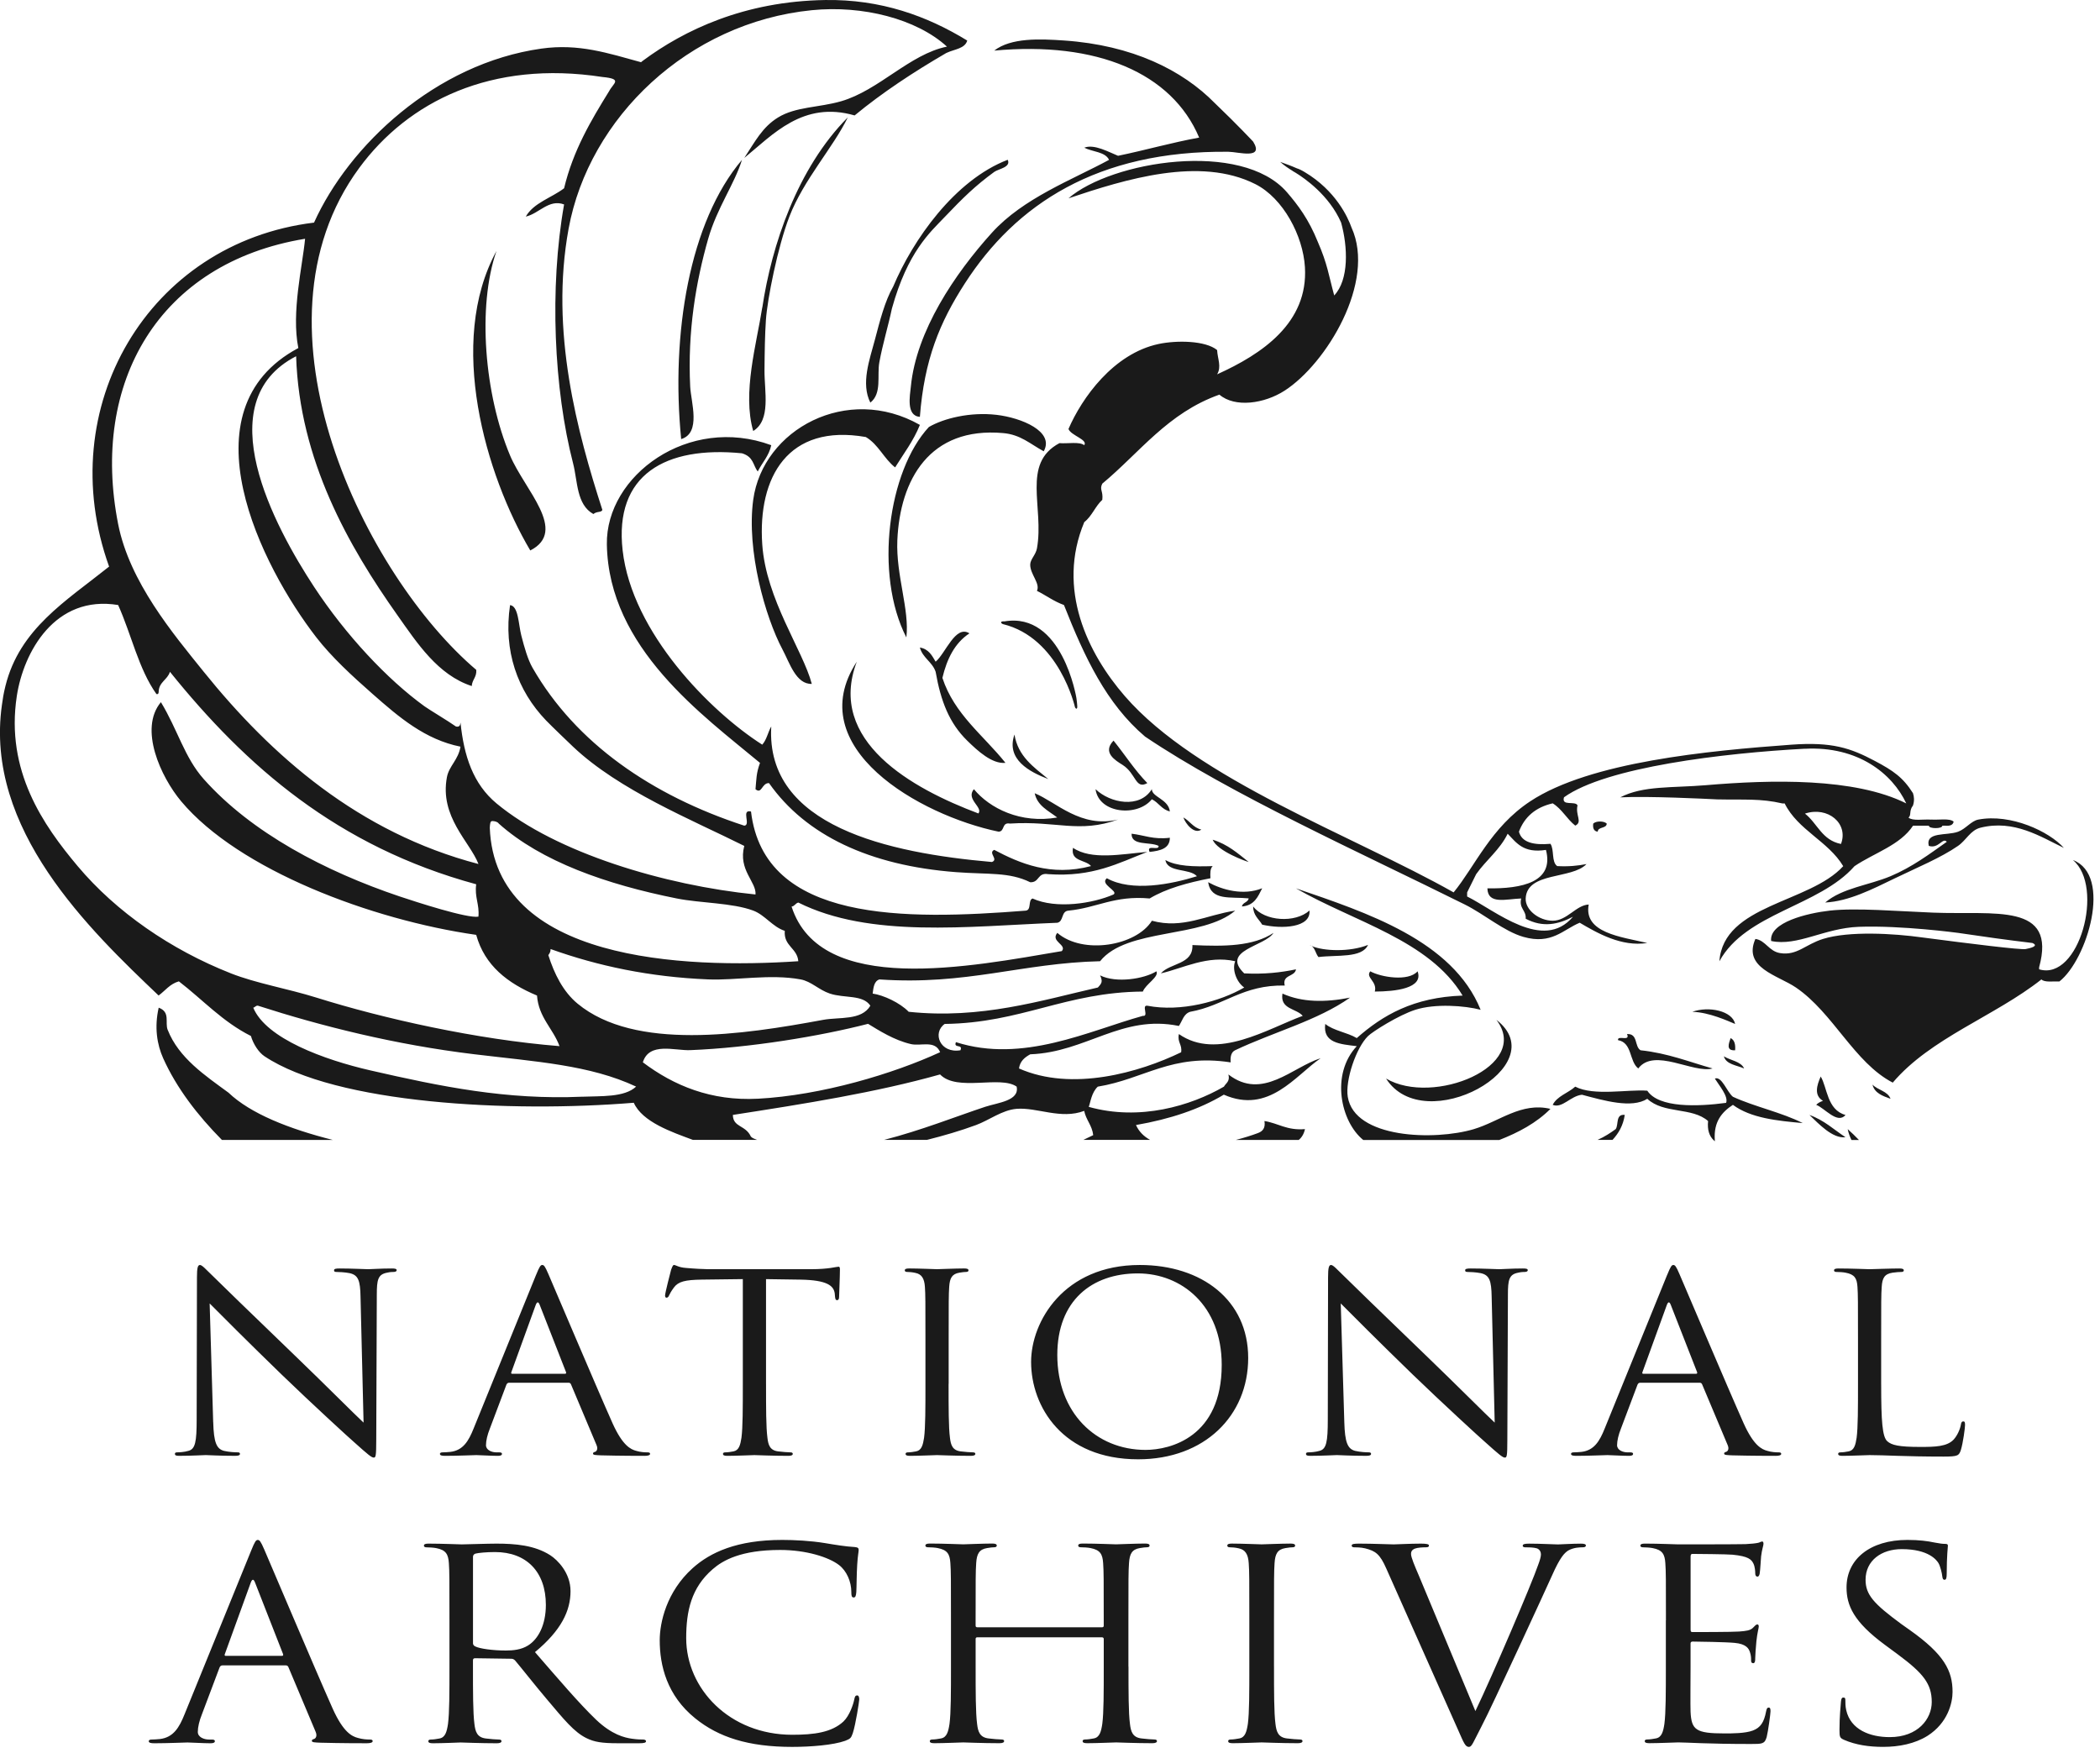 <svg viewBox="0 0 109 91" fill="none" xmlns="http://www.w3.org/2000/svg">
  <g clip-path="url(#clip0_1399_394)">
    <path d="M11.067 73.818C11.095 74.873 11.238 75.207 11.625 75.31C11.897 75.374 12.212 75.387 12.342 75.387C12.413 75.387 12.456 75.412 12.456 75.464C12.456 75.541 12.37 75.568 12.199 75.568C11.383 75.568 10.81 75.529 10.681 75.529C10.553 75.529 9.951 75.568 9.307 75.568C9.164 75.568 9.078 75.555 9.078 75.464C9.078 75.412 9.121 75.387 9.192 75.387C9.307 75.387 9.564 75.374 9.778 75.31C10.136 75.22 10.208 74.847 10.208 73.676L10.223 66.305C10.223 65.803 10.266 65.662 10.381 65.662C10.496 65.662 10.739 65.945 10.882 66.074C11.096 66.293 13.23 68.364 15.434 70.487C16.851 71.85 18.412 73.419 18.871 73.844L18.713 67.309C18.698 66.472 18.598 66.189 18.154 66.087C17.897 66.035 17.568 66.023 17.453 66.023C17.352 66.023 17.339 65.985 17.339 65.933C17.339 65.856 17.453 65.843 17.625 65.843C18.27 65.843 18.957 65.881 19.115 65.881C19.273 65.881 19.745 65.843 20.332 65.843C20.49 65.843 20.589 65.855 20.589 65.933C20.589 65.985 20.532 66.023 20.431 66.023C20.36 66.023 20.26 66.023 20.087 66.062C19.614 66.152 19.558 66.435 19.558 67.207L19.529 74.746C19.529 75.595 19.5 75.659 19.4 75.659C19.286 75.659 19.113 75.517 18.355 74.836C18.197 74.707 16.136 72.817 14.619 71.35C12.958 69.742 11.34 68.121 10.882 67.657L11.065 73.818H11.068H11.067ZM27.831 66.164C28.003 65.739 28.06 65.662 28.146 65.662C28.232 65.662 28.289 65.726 28.461 66.126C28.675 66.614 30.924 71.927 31.797 73.883C32.313 75.027 32.728 75.234 33.028 75.311C33.242 75.375 33.458 75.388 33.6 75.388C33.686 75.388 33.743 75.401 33.743 75.465C33.743 75.542 33.614 75.569 33.456 75.569C33.242 75.569 32.196 75.569 31.209 75.543C30.937 75.531 30.779 75.531 30.779 75.453C30.779 75.401 30.822 75.376 30.88 75.363C30.965 75.337 31.051 75.221 30.965 75.015L29.634 71.85C29.606 71.799 29.576 71.773 29.506 71.773H26.428C26.357 71.773 26.313 71.812 26.284 71.877L25.426 74.154C25.297 74.475 25.225 74.784 25.225 75.015C25.225 75.273 25.526 75.388 25.769 75.388H25.912C26.012 75.388 26.055 75.414 26.055 75.465C26.055 75.542 25.97 75.569 25.841 75.569C25.497 75.569 24.882 75.53 24.724 75.53C24.566 75.53 23.78 75.569 23.106 75.569C22.92 75.569 22.834 75.543 22.834 75.465C22.834 75.414 22.892 75.388 22.963 75.388C23.063 75.388 23.264 75.375 23.378 75.363C24.037 75.286 24.324 74.796 24.581 74.154L27.829 66.164H27.831ZM29.321 71.31C29.392 71.31 29.392 71.271 29.378 71.22L28.019 67.747C27.948 67.553 27.875 67.553 27.803 67.747L26.543 71.22C26.515 71.285 26.543 71.31 26.586 71.31H29.321ZM39.761 71.837C39.761 73.072 39.761 74.089 39.833 74.629C39.875 75.002 39.961 75.285 40.391 75.337C40.592 75.363 40.907 75.388 41.035 75.388C41.121 75.388 41.149 75.427 41.149 75.465C41.149 75.53 41.078 75.569 40.92 75.569C40.133 75.569 39.23 75.53 39.159 75.53C39.088 75.53 38.185 75.569 37.755 75.569C37.597 75.569 37.526 75.543 37.526 75.465C37.526 75.427 37.554 75.388 37.64 75.388C37.769 75.388 37.942 75.363 38.07 75.337C38.357 75.285 38.428 75.002 38.485 74.629C38.556 74.089 38.556 73.072 38.556 71.837V66.395L36.438 66.421C35.55 66.433 35.207 66.523 34.978 66.832C34.82 67.05 34.777 67.14 34.734 67.23C34.691 67.334 34.648 67.359 34.591 67.359C34.548 67.359 34.52 67.321 34.52 67.244C34.52 67.115 34.806 66.009 34.834 65.906C34.863 65.828 34.92 65.661 34.978 65.661C35.078 65.661 35.221 65.79 35.607 65.815C36.022 65.854 36.566 65.88 36.738 65.88H42.107C43.023 65.88 43.41 65.751 43.525 65.751C43.596 65.751 43.596 65.828 43.596 65.906C43.596 66.292 43.553 67.179 43.553 67.321C43.553 67.436 43.511 67.488 43.453 67.488C43.382 67.488 43.352 67.449 43.338 67.269L43.326 67.129C43.268 66.743 42.94 66.447 41.564 66.422L39.76 66.396V71.837H39.758H39.761ZM49.236 71.837C49.236 73.072 49.236 74.089 49.307 74.629C49.35 75.002 49.436 75.285 49.866 75.337C50.067 75.363 50.381 75.388 50.51 75.388C50.596 75.388 50.625 75.427 50.625 75.465C50.625 75.53 50.553 75.569 50.396 75.569C49.608 75.569 48.706 75.53 48.635 75.53C48.564 75.53 47.661 75.569 47.233 75.569C47.075 75.569 47.004 75.543 47.004 75.465C47.004 75.427 47.032 75.388 47.119 75.388C47.247 75.388 47.42 75.363 47.548 75.337C47.835 75.285 47.906 75.002 47.964 74.629C48.035 74.089 48.035 73.072 48.035 71.837V69.573C48.035 67.566 48.035 67.206 48.007 66.795C47.978 66.357 47.835 66.139 47.519 66.074C47.361 66.035 47.175 66.022 47.076 66.022C47.018 66.022 46.962 65.997 46.962 65.945C46.962 65.868 47.033 65.842 47.191 65.842C47.664 65.842 48.565 65.88 48.637 65.88C48.71 65.88 49.611 65.842 50.041 65.842C50.198 65.842 50.27 65.867 50.27 65.945C50.27 65.997 50.212 66.022 50.156 66.022C50.056 66.022 49.97 66.035 49.798 66.061C49.411 66.126 49.297 66.344 49.268 66.794C49.24 67.205 49.24 67.565 49.24 69.572V71.836L49.236 71.837ZM59.16 65.662C62.381 65.662 64.787 67.489 64.787 70.487C64.787 73.484 62.525 75.748 59.075 75.748C55.152 75.748 53.519 73.008 53.519 70.693C53.519 68.608 55.208 65.662 59.16 65.662ZM59.46 75.26C60.749 75.26 63.413 74.59 63.413 70.847C63.413 67.759 61.322 66.099 59.06 66.099C56.669 66.099 54.879 67.514 54.879 70.332C54.879 73.33 56.883 75.26 59.46 75.26ZM69.776 73.818C69.805 74.873 69.948 75.207 70.335 75.31C70.607 75.374 70.922 75.387 71.05 75.387C71.121 75.387 71.165 75.412 71.165 75.464C71.165 75.541 71.08 75.568 70.908 75.568C70.092 75.568 69.519 75.529 69.391 75.529C69.262 75.529 68.661 75.568 68.016 75.568C67.873 75.568 67.787 75.555 67.787 75.464C67.787 75.412 67.83 75.387 67.903 75.387C68.018 75.387 68.275 75.374 68.489 75.31C68.847 75.22 68.919 74.847 68.919 73.676L68.933 66.305C68.933 65.803 68.975 65.662 69.091 65.662C69.206 65.662 69.448 65.945 69.591 66.074C69.806 66.293 71.939 68.364 74.145 70.487C75.562 71.85 77.123 73.419 77.582 73.844L77.424 67.309C77.409 66.472 77.309 66.189 76.865 66.087C76.608 66.035 76.279 66.023 76.163 66.023C76.063 66.023 76.048 65.985 76.048 65.933C76.048 65.856 76.163 65.843 76.335 65.843C76.979 65.843 77.666 65.881 77.824 65.881C77.982 65.881 78.454 65.843 79.042 65.843C79.2 65.843 79.299 65.855 79.299 65.933C79.299 65.985 79.241 66.023 79.142 66.023C79.07 66.023 78.971 66.023 78.798 66.062C78.325 66.152 78.268 66.435 78.268 67.207L78.238 74.746C78.238 75.595 78.21 75.659 78.11 75.659C77.996 75.659 77.823 75.517 77.065 74.836C76.907 74.707 74.846 72.817 73.328 71.35C71.667 69.742 70.05 68.121 69.591 67.657L69.776 73.818ZM86.54 66.164C86.711 65.739 86.769 65.662 86.854 65.662C86.94 65.662 86.998 65.726 87.169 66.126C87.385 66.614 89.632 71.927 90.505 73.883C91.021 75.027 91.436 75.234 91.737 75.311C91.952 75.375 92.167 75.388 92.311 75.388C92.396 75.388 92.454 75.401 92.454 75.465C92.454 75.542 92.325 75.569 92.167 75.569C91.953 75.569 90.907 75.569 89.92 75.543C89.648 75.531 89.49 75.531 89.49 75.453C89.49 75.401 89.533 75.376 89.59 75.363C89.676 75.337 89.763 75.221 89.676 75.015L88.345 71.85C88.317 71.799 88.287 71.773 88.216 71.773H85.137C85.065 71.773 85.022 71.812 84.994 71.877L84.135 74.154C84.007 74.475 83.934 74.784 83.934 75.015C83.934 75.273 84.236 75.388 84.478 75.388H84.622C84.722 75.388 84.765 75.414 84.765 75.465C84.765 75.542 84.679 75.569 84.551 75.569C84.206 75.569 83.592 75.53 83.434 75.53C83.276 75.53 82.488 75.569 81.816 75.569C81.63 75.569 81.544 75.543 81.544 75.465C81.544 75.414 81.601 75.388 81.672 75.388C81.773 75.388 81.974 75.375 82.088 75.363C82.746 75.286 83.033 74.796 83.29 74.154L86.538 66.164H86.541H86.54ZM88.029 71.31C88.1 71.31 88.1 71.271 88.086 71.22L86.727 67.747C86.656 67.553 86.584 67.553 86.513 67.747L85.252 71.22C85.224 71.285 85.252 71.31 85.295 71.31H88.03H88.029ZM97.642 71.864C97.642 73.755 97.7 74.578 97.957 74.809C98.186 75.015 98.558 75.106 99.675 75.106C100.434 75.106 101.064 75.092 101.408 74.719C101.594 74.513 101.737 74.192 101.78 73.948C101.795 73.844 101.823 73.781 101.909 73.781C101.98 73.781 101.995 73.832 101.995 73.973C101.995 74.114 101.894 74.886 101.78 75.26C101.68 75.556 101.637 75.607 100.879 75.607C98.818 75.607 97.872 75.53 97.042 75.53C96.913 75.53 96.068 75.569 95.638 75.569C95.481 75.569 95.409 75.543 95.409 75.465C95.409 75.427 95.437 75.388 95.523 75.388C95.652 75.388 95.824 75.363 95.953 75.337C96.24 75.285 96.311 75.002 96.368 74.629C96.439 74.089 96.439 73.072 96.439 71.837V69.573C96.439 67.566 96.439 67.206 96.411 66.795C96.383 66.357 96.268 66.151 95.795 66.062C95.68 66.036 95.437 66.023 95.309 66.023C95.251 66.023 95.195 65.998 95.195 65.946C95.195 65.869 95.266 65.843 95.424 65.843C96.068 65.843 96.969 65.881 97.042 65.881C97.114 65.881 98.159 65.843 98.587 65.843C98.745 65.843 98.816 65.868 98.816 65.946C98.816 65.998 98.759 66.023 98.701 66.023C98.601 66.023 98.401 66.036 98.229 66.062C97.813 66.127 97.698 66.345 97.67 66.795C97.641 67.206 97.641 67.566 97.641 69.573V71.864H97.642ZM13.044 80.469C13.226 80.017 13.287 79.934 13.379 79.934C13.471 79.934 13.531 80.003 13.715 80.427C13.944 80.948 16.338 86.608 17.268 88.691C17.817 89.91 18.259 90.129 18.579 90.212C18.809 90.28 19.038 90.294 19.189 90.294C19.281 90.294 19.343 90.308 19.343 90.377C19.343 90.459 19.205 90.487 19.038 90.487C18.809 90.487 17.695 90.487 16.643 90.459C16.353 90.446 16.186 90.446 16.186 90.364C16.186 90.309 16.232 90.281 16.293 90.268C16.385 90.24 16.475 90.117 16.385 89.898L14.966 86.527C14.936 86.472 14.905 86.445 14.829 86.445H11.548C11.472 86.445 11.426 86.486 11.396 86.555L10.482 88.98C10.344 89.323 10.267 89.652 10.267 89.898C10.267 90.172 10.588 90.295 10.847 90.295H11C11.106 90.295 11.153 90.323 11.153 90.378C11.153 90.46 11.061 90.488 10.924 90.488C10.557 90.488 9.902 90.447 9.734 90.447C9.567 90.447 8.728 90.488 8.011 90.488C7.813 90.488 7.721 90.46 7.721 90.378C7.721 90.323 7.782 90.295 7.858 90.295C7.965 90.295 8.179 90.282 8.3 90.268C9.002 90.185 9.307 89.665 9.581 88.979L13.044 80.469ZM14.63 85.951C14.706 85.951 14.706 85.909 14.691 85.855L13.242 82.155C13.166 81.949 13.089 81.949 13.013 82.155L11.671 85.855C11.64 85.923 11.671 85.951 11.716 85.951H14.63ZM23.329 84.101C23.329 81.964 23.329 81.58 23.299 81.141C23.268 80.675 23.145 80.455 22.643 80.359C22.521 80.332 22.262 80.317 22.125 80.317C22.064 80.317 22.003 80.29 22.003 80.235C22.003 80.152 22.079 80.125 22.246 80.125C22.932 80.125 23.894 80.165 23.97 80.165C24.137 80.165 25.296 80.125 25.77 80.125C26.732 80.125 27.753 80.207 28.561 80.728C28.942 80.974 29.613 81.646 29.613 82.591C29.613 83.606 29.14 84.619 27.768 85.757C29.018 87.196 30.055 88.416 30.94 89.265C31.764 90.047 32.419 90.197 32.8 90.252C33.09 90.294 33.303 90.294 33.395 90.294C33.471 90.294 33.532 90.335 33.532 90.377C33.532 90.459 33.441 90.487 33.166 90.487H32.084C31.229 90.487 30.848 90.419 30.451 90.227C29.796 89.912 29.262 89.24 28.392 88.212C27.752 87.458 27.035 86.54 26.73 86.184C26.669 86.129 26.624 86.101 26.532 86.101L24.655 86.074C24.58 86.074 24.549 86.115 24.549 86.184V86.513C24.549 87.828 24.549 88.911 24.625 89.487C24.671 89.884 24.762 90.185 25.22 90.24C25.434 90.268 25.769 90.295 25.907 90.295C25.999 90.295 26.03 90.336 26.03 90.378C26.03 90.446 25.954 90.488 25.786 90.488C24.947 90.488 23.986 90.447 23.91 90.447C23.895 90.447 22.933 90.488 22.476 90.488C22.308 90.488 22.232 90.46 22.232 90.378C22.232 90.337 22.262 90.295 22.354 90.295C22.491 90.295 22.675 90.268 22.811 90.24C23.116 90.185 23.192 89.884 23.253 89.487C23.329 88.911 23.329 87.828 23.329 86.513V84.102V84.101ZM24.55 85.291C24.55 85.36 24.581 85.415 24.657 85.456C24.886 85.579 25.587 85.674 26.259 85.674C26.625 85.674 27.052 85.634 27.403 85.415C27.937 85.086 28.333 84.346 28.333 83.304C28.333 81.591 27.327 80.563 25.695 80.563C25.237 80.563 24.826 80.605 24.674 80.645C24.598 80.673 24.551 80.728 24.551 80.81V85.291H24.55ZM36.089 89.197C34.609 88.005 34.243 86.443 34.243 85.141C34.243 84.223 34.593 82.62 35.951 81.399C36.866 80.577 38.254 79.933 40.603 79.933C41.213 79.933 42.066 79.974 42.815 80.097C43.394 80.193 43.883 80.275 44.37 80.303C44.538 80.316 44.569 80.371 44.569 80.454C44.569 80.564 44.522 80.728 44.493 81.221C44.462 81.673 44.462 82.427 44.447 82.633C44.431 82.838 44.401 82.92 44.31 82.92C44.204 82.92 44.188 82.824 44.188 82.633C44.188 82.098 43.944 81.537 43.547 81.235C43.013 80.825 41.839 80.454 40.498 80.454C38.469 80.454 37.524 80.987 36.99 81.454C35.877 82.414 35.617 83.633 35.617 85.031C35.617 87.648 37.859 90.047 41.122 90.047C42.266 90.047 43.166 89.923 43.776 89.361C44.096 89.059 44.294 88.457 44.341 88.21C44.371 88.059 44.402 88.004 44.493 88.004C44.569 88.004 44.599 88.1 44.599 88.21C44.599 88.306 44.417 89.499 44.264 89.964C44.172 90.224 44.141 90.251 43.867 90.361C43.257 90.58 42.098 90.676 41.121 90.676C38.834 90.677 37.294 90.17 36.089 89.197ZM58.574 86.51C58.574 87.825 58.574 88.908 58.65 89.483C58.695 89.88 58.787 90.182 59.244 90.237C59.457 90.264 59.792 90.292 59.929 90.292C60.021 90.292 60.052 90.333 60.052 90.375C60.052 90.443 59.976 90.485 59.808 90.485C58.969 90.485 58.009 90.444 57.932 90.444C57.855 90.444 56.895 90.485 56.437 90.485C56.269 90.485 56.193 90.457 56.193 90.375C56.193 90.334 56.223 90.292 56.315 90.292C56.452 90.292 56.636 90.264 56.772 90.237C57.077 90.182 57.154 89.88 57.214 89.483C57.29 88.908 57.29 87.825 57.29 86.51V85.07C57.29 85.015 57.245 84.988 57.198 84.988H50.732C50.686 84.988 50.64 85.001 50.64 85.07V86.51C50.64 87.825 50.64 88.908 50.716 89.483C50.761 89.88 50.853 90.182 51.311 90.237C51.524 90.264 51.86 90.292 51.997 90.292C52.089 90.292 52.119 90.333 52.119 90.375C52.119 90.443 52.043 90.485 51.876 90.485C51.037 90.485 50.076 90.444 49.999 90.444C49.922 90.444 48.962 90.485 48.505 90.485C48.337 90.485 48.261 90.457 48.261 90.375C48.261 90.334 48.292 90.292 48.384 90.292C48.521 90.292 48.703 90.264 48.842 90.237C49.147 90.182 49.223 89.88 49.284 89.483C49.36 88.908 49.36 87.825 49.36 86.51V84.097C49.36 81.96 49.36 81.576 49.329 81.137C49.299 80.672 49.176 80.452 48.673 80.356C48.552 80.328 48.292 80.314 48.155 80.314C48.093 80.314 48.032 80.287 48.032 80.231C48.032 80.149 48.108 80.121 48.276 80.121C48.962 80.121 49.923 80.162 49.999 80.162C50.075 80.162 51.037 80.121 51.493 80.121C51.661 80.121 51.737 80.149 51.737 80.231C51.737 80.287 51.676 80.314 51.615 80.314C51.508 80.314 51.416 80.327 51.234 80.356C50.822 80.424 50.7 80.657 50.669 81.137C50.639 81.575 50.639 81.959 50.639 84.097V84.385C50.639 84.453 50.684 84.467 50.73 84.467H57.197C57.244 84.467 57.289 84.454 57.289 84.385V84.097C57.289 81.96 57.289 81.576 57.258 81.137C57.228 80.672 57.105 80.452 56.603 80.356C56.481 80.328 56.222 80.314 56.085 80.314C56.024 80.314 55.964 80.287 55.964 80.231C55.964 80.149 56.04 80.121 56.208 80.121C56.893 80.121 57.855 80.162 57.931 80.162C58.007 80.162 58.968 80.121 59.425 80.121C59.593 80.121 59.669 80.149 59.669 80.231C59.669 80.287 59.607 80.314 59.546 80.314C59.44 80.314 59.348 80.327 59.165 80.356C58.754 80.424 58.631 80.657 58.601 81.137C58.57 81.575 58.57 81.959 58.57 84.097V86.509L58.574 86.51ZM66.127 86.51C66.127 87.825 66.127 88.908 66.203 89.483C66.249 89.88 66.34 90.182 66.798 90.237C67.011 90.264 67.347 90.292 67.484 90.292C67.576 90.292 67.606 90.333 67.606 90.375C67.606 90.443 67.53 90.485 67.362 90.485C66.523 90.485 65.563 90.444 65.486 90.444C65.409 90.444 64.449 90.485 63.992 90.485C63.824 90.485 63.748 90.457 63.748 90.375C63.748 90.334 63.779 90.292 63.871 90.292C64.008 90.292 64.19 90.264 64.328 90.237C64.632 90.182 64.708 89.88 64.77 89.483C64.846 88.908 64.846 87.825 64.846 86.51V84.097C64.846 81.96 64.846 81.576 64.815 81.137C64.784 80.672 64.632 80.438 64.297 80.37C64.129 80.328 63.931 80.315 63.824 80.315C63.763 80.315 63.702 80.288 63.702 80.233C63.702 80.15 63.778 80.123 63.945 80.123C64.449 80.123 65.41 80.163 65.486 80.163C65.562 80.163 66.523 80.123 66.98 80.123C67.148 80.123 67.224 80.15 67.224 80.233C67.224 80.288 67.163 80.315 67.102 80.315C66.995 80.315 66.903 80.328 66.719 80.357C66.308 80.425 66.186 80.659 66.156 81.138C66.126 81.576 66.126 81.96 66.126 84.099V86.51H66.127ZM76.581 88.814C77.465 86.977 79.51 82.195 79.845 81.209C79.921 81.003 79.982 80.811 79.982 80.688C79.982 80.578 79.937 80.442 79.784 80.374C79.601 80.318 79.372 80.318 79.205 80.318C79.113 80.318 79.037 80.305 79.037 80.236C79.037 80.153 79.129 80.126 79.372 80.126C79.982 80.126 80.684 80.167 80.867 80.167C80.958 80.167 81.614 80.126 82.056 80.126C82.224 80.126 82.315 80.153 82.315 80.222C82.315 80.29 82.254 80.317 82.133 80.317C82.026 80.317 81.691 80.317 81.4 80.482C81.202 80.606 80.974 80.839 80.562 81.77C80.394 82.154 79.631 83.798 78.853 85.484C77.922 87.485 77.236 88.965 76.885 89.636C76.457 90.458 76.397 90.677 76.244 90.677C76.061 90.677 75.985 90.486 75.696 89.828L71.959 81.427C71.623 80.66 71.396 80.509 70.86 80.371C70.631 80.316 70.373 80.316 70.281 80.316C70.189 80.316 70.159 80.275 70.159 80.221C70.159 80.138 70.312 80.125 70.555 80.125C71.288 80.125 72.156 80.165 72.34 80.165C72.493 80.165 73.179 80.125 73.758 80.125C74.032 80.125 74.17 80.152 74.17 80.221C74.17 80.289 74.123 80.316 74.016 80.316C73.849 80.316 73.574 80.329 73.437 80.385C73.269 80.453 73.239 80.563 73.239 80.659C73.239 80.837 73.421 81.262 73.65 81.796L76.579 88.815V88.813L76.581 88.814ZM86.47 84.1C86.47 81.963 86.47 81.579 86.439 81.139C86.409 80.674 86.286 80.454 85.784 80.358C85.661 80.331 85.403 80.316 85.266 80.316C85.205 80.316 85.143 80.289 85.143 80.234C85.143 80.151 85.219 80.124 85.387 80.124C86.073 80.124 87.034 80.164 87.11 80.164C87.217 80.164 90.253 80.164 90.603 80.151C90.894 80.138 91.137 80.11 91.258 80.083C91.334 80.07 91.396 80.015 91.472 80.015C91.517 80.015 91.533 80.07 91.533 80.138C91.533 80.234 91.457 80.399 91.41 80.782C91.396 80.919 91.365 81.521 91.335 81.686C91.32 81.755 91.288 81.837 91.228 81.837C91.136 81.837 91.105 81.769 91.105 81.659C91.105 81.563 91.091 81.33 91.014 81.166C90.907 80.947 90.754 80.782 89.931 80.7C89.671 80.673 88.009 80.659 87.841 80.659C87.78 80.659 87.75 80.7 87.75 80.796V84.578C87.75 84.674 87.764 84.716 87.841 84.716C88.04 84.716 89.915 84.716 90.266 84.688C90.633 84.661 90.846 84.633 90.983 84.497C91.09 84.387 91.151 84.319 91.212 84.319C91.257 84.319 91.288 84.346 91.288 84.429C91.288 84.511 91.212 84.743 91.165 85.196C91.135 85.47 91.104 85.977 91.104 86.073C91.104 86.183 91.104 86.332 90.998 86.332C90.922 86.332 90.891 86.278 90.891 86.209C90.891 86.073 90.891 85.935 90.83 85.757C90.769 85.566 90.632 85.332 90.036 85.277C89.625 85.235 88.115 85.209 87.855 85.209C87.779 85.209 87.748 85.251 87.748 85.305V86.511C87.748 86.976 87.733 88.567 87.748 88.854C87.794 89.799 88.023 89.977 89.517 89.977C89.914 89.977 90.585 89.977 90.982 89.827C91.379 89.676 91.561 89.402 91.668 88.839C91.698 88.689 91.729 88.634 91.805 88.634C91.897 88.634 91.897 88.743 91.897 88.839C91.897 88.95 91.774 89.88 91.698 90.169C91.592 90.525 91.469 90.525 90.875 90.525C88.573 90.525 87.55 90.443 87.108 90.443C87.032 90.443 86.07 90.484 85.614 90.484C85.446 90.484 85.37 90.456 85.37 90.374C85.37 90.333 85.401 90.291 85.491 90.291C85.628 90.291 85.812 90.263 85.948 90.236C86.253 90.181 86.33 89.879 86.39 89.482C86.466 88.907 86.466 87.824 86.466 86.509V84.097L86.47 84.1ZM95.707 90.306C95.494 90.211 95.478 90.156 95.478 89.786C95.478 89.1 95.539 88.552 95.554 88.333C95.568 88.182 95.599 88.114 95.676 88.114C95.768 88.114 95.783 88.155 95.783 88.265C95.783 88.388 95.783 88.58 95.828 88.771C96.057 89.785 97.064 90.169 98.085 90.169C99.549 90.169 100.267 89.224 100.267 88.346C100.267 87.401 99.824 86.853 98.513 85.88L97.827 85.373C96.21 84.18 95.844 83.332 95.844 82.399C95.844 80.934 97.064 79.933 99.001 79.933C99.595 79.933 100.039 79.988 100.42 80.07C100.71 80.125 100.832 80.138 100.954 80.138C101.075 80.138 101.105 80.165 101.105 80.234C101.105 80.302 101.044 80.754 101.044 81.686C101.044 81.905 101.014 82.001 100.936 82.001C100.845 82.001 100.83 81.933 100.814 81.823C100.799 81.659 100.707 81.288 100.616 81.137C100.524 80.986 100.112 80.411 98.709 80.411C97.657 80.411 96.832 81 96.832 82.001C96.832 82.782 97.259 83.248 98.693 84.303L99.12 84.605C100.921 85.879 101.347 86.729 101.347 87.825C101.347 88.386 101.103 89.428 100.05 90.1C99.394 90.511 98.57 90.675 97.747 90.675C97.032 90.676 96.33 90.58 95.704 90.306H95.707ZM71.007 49.047C70.067 49.426 68.695 49.372 68.084 49.106C68.266 49.238 68.292 49.511 68.435 49.678C69.391 49.556 70.695 49.747 71.007 49.047ZM64.462 47.052C65.11 47.004 65.295 46.54 65.514 46.107C64.532 46.5 63.443 46.194 62.708 45.792C62.857 46.776 63.858 46.536 64.812 46.632C64.778 46.846 64.497 46.837 64.462 47.052ZM46.293 16.021C47.112 13.067 48.281 12.055 49.028 11.271C49.997 10.255 50.613 9.65 51.604 8.925C51.825 8.763 52.489 8.684 52.305 8.294C49.55 9.352 47.384 12.45 46.362 14.872C45.927 15.631 45.667 16.663 45.409 17.643C45.139 18.663 44.674 19.903 45.175 20.899C45.787 20.415 45.513 19.504 45.643 18.798C45.813 17.867 46.108 16.904 46.293 16.021ZM62.942 43.587C63.19 44.184 64.697 44.722 64.812 44.742C64.252 44.301 63.727 43.825 62.942 43.587ZM65.046 47.052C65.042 47.512 65.338 47.7 65.514 47.997C66.552 48.233 68.045 48.157 67.969 47.262C67.23 47.926 65.632 47.826 65.046 47.052ZM39.096 25.941C38.738 28.573 39.722 32.036 40.616 33.713C40.986 34.407 41.317 35.527 42.136 35.499C41.673 33.746 39.76 31.117 39.564 28.252C39.327 24.774 40.893 21.973 44.941 22.685C45.599 23.075 45.877 23.805 46.461 24.261C46.908 23.541 47.417 22.88 47.747 22.056C43.981 19.914 39.596 22.281 39.096 25.942V25.941ZM61.422 42.431C61.533 42.756 61.981 43.324 62.357 43.062C61.926 42.959 61.762 42.616 61.422 42.431ZM38.512 8.298C35.785 11.506 34.816 17.34 35.356 22.792C36.407 22.477 35.863 20.869 35.824 20.062C35.683 17.184 36.123 14.625 36.758 12.395C37.217 10.786 38.117 9.569 38.512 8.298ZM71.943 55.984C73.923 59.101 80.75 55.315 77.671 52.937C79.5 55.339 74.385 57.425 71.943 55.984ZM39.915 40.648C41.823 43.362 45.148 44.93 49.617 45.27C51.31 45.399 52.374 45.255 53.475 45.795C53.965 45.815 53.836 45.279 54.41 45.375C56.733 45.537 58.051 44.795 59.552 44.219C58.201 44.337 56.647 44.655 55.694 44.009C55.555 44.73 56.346 44.614 56.63 44.955C54.543 45.51 52.924 44.812 51.604 44.114C51.269 44.277 51.847 44.603 51.487 44.744C46.117 44.275 39.732 42.889 40.032 37.708C39.859 38.007 39.793 38.403 39.564 38.653C36.876 36.94 32.804 32.843 32.318 28.571C31.869 24.634 34.543 23.137 38.512 23.529C39.122 23.714 39.077 24.142 39.33 24.475C39.559 24.015 39.913 23.668 40.032 23.109C35.744 21.524 31.441 24.685 31.499 28.256C31.588 33.644 36.502 37.143 39.448 39.6C39.247 40.141 39.262 40.465 39.214 40.965C39.545 41.248 39.536 40.636 39.916 40.648H39.915ZM59.669 44.221C60.226 44.161 60.721 44.046 60.721 43.485C59.863 43.591 59.391 43.35 58.734 43.275C58.716 43.921 59.686 43.68 60.136 43.906C60.174 44.184 59.484 43.808 59.67 44.221H59.669ZM67.969 49.052C68.003 49.073 68.042 49.091 68.085 49.11C68.051 49.086 68.014 49.065 67.969 49.052ZM82.93 43.171C82.941 42.901 83.386 43.021 83.398 42.75C83.249 42.606 82.847 42.606 82.696 42.75C82.666 42.99 82.726 43.145 82.931 43.171H82.93ZM97.191 56.299C97.293 56.733 97.707 56.887 98.127 57.035C97.984 56.637 97.459 56.583 97.191 56.299ZM100.113 43.906C100.623 44.078 100.836 43.445 101.048 43.696C100.16 44.323 99.249 45.011 98.126 45.482C96.987 45.958 95.636 46.088 94.736 46.847C95.964 46.784 97.191 46.153 98.36 45.587C99.477 45.046 100.739 44.526 101.632 43.907C102.067 43.605 102.27 43.093 102.801 42.962C104.542 42.532 105.905 43.427 107.126 44.013C106.358 43.155 104.373 42.223 102.684 42.542C102.311 42.613 102.03 43.028 101.632 43.173C101.031 43.391 99.939 43.156 100.112 43.907L100.113 43.906ZM73.579 50.418C73.106 50.961 71.671 50.725 71.125 50.418C70.855 50.738 71.501 50.936 71.359 51.469C72.408 51.466 73.905 51.308 73.579 50.418ZM100.23 42.544C99.833 42.516 99.283 42.626 99.061 42.44C99.223 42.306 99.072 42.092 99.295 41.809C99.295 41.808 99.295 41.807 99.295 41.806V41.804C99.374 41.559 99.349 41.345 99.295 41.183V41.175C98.772 40.348 98.266 40.002 97.309 39.495C96.057 38.833 95.103 38.5 92.983 38.654C88.679 38.967 82.526 39.545 79.424 41.595C77.386 42.942 76.563 44.963 75.45 46.321C70.181 43.348 62.146 40.468 58.384 36.133C56.461 33.918 54.824 30.579 56.28 27.1C56.678 26.793 56.847 26.279 57.214 25.945C57.27 25.479 57.054 25.422 57.214 25.105C59.158 23.491 60.61 21.435 63.293 20.484C64.096 21.173 65.622 20.96 66.683 20.274C68.841 18.881 71.436 14.631 70.149 11.808C69.961 11.281 69.337 9.894 67.71 8.927C67.533 8.821 67.407 8.765 67.316 8.739C67.04 8.616 66.746 8.508 66.449 8.404C66.642 8.58 66.864 8.731 67.096 8.873C67.096 8.875 67.096 8.878 67.096 8.878C67.096 8.878 67.118 8.89 67.156 8.912C67.189 8.932 67.22 8.951 67.254 8.97C67.702 9.245 68.994 10.132 69.61 11.553C69.959 12.81 70.026 14.515 69.252 15.336C68.96 14.269 68.904 13.71 68.402 12.558C67.928 11.38 67.372 10.645 66.798 9.979C64.45 7.263 57.691 8.359 55.459 10.294C58.417 9.301 62.283 8.104 65.162 9.559C66.607 10.29 67.634 12.239 67.732 13.865C67.909 16.768 65.498 18.381 63.174 19.431C63.413 19.029 63.197 18.628 63.174 18.171C62.569 17.672 61.066 17.657 60.134 17.856C57.79 18.357 56.155 20.656 55.459 22.268C55.59 22.609 56.478 22.819 56.277 23.108C56.026 22.913 55.421 23.038 54.991 23.002C53.004 24.059 54.207 26.331 53.823 28.464C53.762 28.802 53.475 29.033 53.473 29.305C53.467 29.812 54.004 30.279 53.823 30.67C54.299 30.907 54.697 31.215 55.225 31.405C56.293 34.113 57.427 36.53 59.433 38.233C63.885 41.237 70.632 44.265 76.032 46.951C77.035 47.449 78.07 48.346 79.072 48.631C80.536 49.048 81.126 48.257 81.995 47.896C82.889 48.424 84.168 49.163 85.501 48.947C84.129 48.628 82.186 48.419 82.462 46.951C81.802 46.983 81.343 47.793 80.592 47.792C79.883 47.791 79.163 47.233 79.19 46.636C79.254 45.24 81.592 45.653 82.346 44.851C81.899 44.939 81.408 44.989 80.826 44.956C80.519 44.742 80.683 44.104 80.476 43.8C79.612 43.876 78.987 43.737 78.84 43.17C79.126 42.411 79.693 41.906 80.593 41.699C81.078 41.999 81.326 42.511 81.763 42.855C82.157 42.67 81.759 42.317 81.881 41.805C81.772 41.552 81.031 41.869 81.179 41.385C83.363 39.814 89.47 39.09 93.677 38.864L93.685 38.867C96.427 38.72 98.219 40.15 98.945 41.703C96.255 40.359 91.93 40.47 88.542 40.757C86.818 40.904 85.283 40.77 84.1 41.388C85.545 41.315 88.59 41.466 89.126 41.494C90.538 41.524 91.364 41.438 92.516 41.704H92.633C93.316 43.085 94.895 43.663 95.672 44.96C93.919 46.885 89.461 46.94 89.244 49.897C90.617 47.383 94.418 47.054 96.258 44.96C97.283 44.27 98.63 43.871 99.296 42.859H100.117C100.117 42.859 100.117 42.861 100.117 42.863C100.117 43.026 100.818 43.026 100.816 42.863C100.816 42.861 100.816 42.86 100.816 42.859H100.933C100.933 42.859 100.935 42.857 100.938 42.857C100.94 42.857 100.941 42.857 100.944 42.857C101.205 42.885 101.375 42.828 101.403 42.647C101.181 42.46 100.632 42.57 100.235 42.541L100.227 42.546L100.232 42.543L100.23 42.544ZM95.556 43.808C94.564 43.613 94.333 42.737 93.686 42.232C94.874 41.838 95.96 42.742 95.556 43.808ZM76.151 46.322L76.619 45.377C77.131 44.648 77.854 44.106 78.255 43.276C78.71 43.743 79.064 44.3 80.242 44.116C80.679 45.786 79.006 46.14 77.203 46.112C77.223 46.971 78.179 46.663 78.957 46.637C78.834 47.169 79.223 47.238 79.191 47.688C80.088 48.164 80.89 47.983 81.645 47.584C80.099 49.42 77.621 47.264 76.151 46.534V46.324V46.322ZM107.594 44.642C109.25 46.019 107.922 50.944 105.84 50.314V50.209C106.764 46.83 103.535 47.5 100.346 47.373C98.537 47.302 96.341 47.113 94.969 47.268C93.817 47.399 91.818 47.872 91.931 48.844C93.294 49.138 94.687 48.172 96.489 48.108C98.709 48.029 101.632 48.423 101.632 48.423C102.902 48.613 104.185 48.792 105.49 48.948C105.85 49.103 105.391 49.215 105.14 49.263C104.889 49.311 102.308 48.991 99.768 48.659C98.325 48.456 95.975 48.313 94.621 48.738C93.706 49.025 93.271 49.613 92.399 49.473C91.808 49.379 91.641 48.808 91.113 48.738C90.45 50.242 92.28 50.621 93.217 51.259C95.15 52.574 96.245 55.159 98.243 56.196C100.215 53.872 103.533 52.756 105.958 50.84C106.128 51.003 106.557 50.932 106.894 50.944C108.328 49.823 109.666 45.43 107.595 44.642H107.594ZM83.982 53.991C84.732 54.123 84.554 55.088 85.034 55.461C85.86 54.364 87.895 55.734 88.892 55.461C87.674 55.12 86.579 54.669 85.152 54.516C84.826 54.319 85.032 53.643 84.45 53.675C84.638 54.089 83.946 53.711 83.982 53.989V53.991ZM90.529 55.461C90.36 55.088 89.818 55.048 89.477 54.83C89.593 55.252 90.134 55.29 90.529 55.461ZM90.061 54.516C90.085 54.214 90.031 53.982 89.827 53.885C89.745 54.134 89.559 54.552 90.061 54.516ZM87.84 52.52C88.727 52.546 89.697 53.001 90.062 53.151C89.92 52.471 88.692 52.212 87.84 52.52ZM27.524 28.573C29.504 27.558 27.224 25.431 26.472 23.636C25.149 20.482 24.763 15.921 25.77 13.027C23.183 17.763 25.21 24.664 27.524 28.573ZM95.789 59.031C95.183 58.63 94.674 58.142 93.919 57.875C94.394 58.324 95.113 59.111 95.789 59.031ZM94.503 55.88C94.301 56.338 94.144 56.861 94.621 57.14C94.482 57.192 94.356 57.252 94.27 57.35C94.707 57.511 95.37 58.374 95.79 57.875C94.824 57.609 94.845 56.435 94.504 55.88H94.503ZM89.009 55.986C89.23 56.344 89.723 56.91 89.593 57.246C88.127 57.442 86.1 57.519 85.502 56.615C84.487 56.537 82.734 56.905 81.762 56.405C81.393 56.739 80.822 56.892 80.592 57.35C81.091 57.548 81.521 56.884 82.112 56.825C83.244 57.125 84.695 57.552 85.502 57.036C86.356 57.831 87.835 57.459 88.658 58.191C88.611 58.645 88.718 58.958 88.936 59.174C88.96 59.197 88.984 59.22 89.01 59.241C89.007 59.218 89.007 59.196 89.006 59.174C88.942 58.227 89.372 57.724 89.946 57.35C90.882 58.043 92.262 58.177 93.57 58.296C92.475 57.739 91.08 57.452 89.946 56.93C89.636 56.68 89.368 55.842 89.009 55.986ZM96.101 59.173H96.488C96.302 58.98 96.11 58.791 95.905 58.61C95.944 58.809 96.014 58.995 96.1 59.173H96.101ZM76.501 58.61C74.456 59.218 70.301 59.1 69.955 56.93C69.82 56.085 70.383 54.39 71.007 53.779C71.249 53.543 72.596 52.692 73.462 52.415C74.487 52.086 76.026 52.196 76.852 52.415C75.397 48.821 70.934 47.369 67.267 46.112C70.281 47.85 74.176 48.796 75.917 51.678C73.364 51.764 71.758 52.703 70.423 53.884C69.931 53.59 69.213 53.501 68.787 53.149C68.651 54.147 69.568 54.197 70.423 54.304C69.054 55.77 69.589 58.227 70.759 59.173H77.821C78.811 58.788 79.746 58.291 80.475 57.559C78.965 57.196 77.823 58.216 76.499 58.61H76.501ZM63.761 55.775C63.854 56.138 63.631 56.218 63.527 56.405C61.809 57.4 59.161 58.198 56.512 57.455C56.603 57.208 56.657 56.707 56.98 56.405C59.397 56.01 60.806 54.673 63.877 55.145C63.852 54.843 63.906 54.611 64.111 54.514C66.073 53.581 68.395 52.972 70.073 51.784C68.784 52.039 67.585 52.033 66.566 51.574C66.432 52.396 67.279 52.334 67.618 52.73C65.814 53.389 63.182 55.066 61.19 53.675C61.098 54.107 61.37 54.214 61.307 54.62C59.147 55.668 55.642 56.678 52.891 55.461C52.941 55.086 53.185 54.884 53.475 54.726C56.394 54.616 58.217 52.645 61.19 53.255C61.368 52.996 61.43 52.63 61.774 52.52C63.558 52.199 64.493 51.113 66.684 51.156C66.542 50.574 67.208 50.717 67.268 50.315C66.479 50.482 65.611 50.577 64.58 50.525C63.34 49.322 65.672 49.124 66.1 48.424C65.051 49.119 63.566 49.136 61.892 49.055C61.936 50.075 60.735 49.976 60.255 50.525C61.41 50.26 62.681 49.565 64.113 49.895C63.932 50.344 64.2 50.998 64.581 51.259C63.332 51.986 61.286 52.541 59.555 52.205C59.229 52.157 59.647 52.777 59.321 52.73C56.506 53.51 53.098 55.208 49.618 54.095C49.474 54.435 49.997 54.175 49.852 54.516C48.789 54.694 48.379 53.611 49.034 53.15C53.028 53.098 55.304 51.501 59.321 51.469C59.452 51.094 60.177 50.702 60.023 50.418C59.386 50.813 57.941 51.046 57.1 50.629C57.247 50.949 57.19 51.037 56.984 51.259C54.035 51.931 50.924 52.914 47.165 52.519C46.711 52.046 45.84 51.649 45.295 51.574C45.337 51.261 45.362 50.935 45.645 50.839C50.165 51.154 53.035 49.987 57.1 49.894C58.483 48.159 62.421 48.721 64.114 47.268C62.605 47.493 61.403 48.233 59.789 47.793C58.974 49.103 56.205 49.567 54.88 48.423C54.508 48.869 55.397 49.035 55.114 49.369C50.363 50.174 42.588 51.731 41.087 47.059C41.253 47.033 41.284 46.886 41.437 46.849C45.155 48.706 50.211 48.084 54.88 47.898C55.226 47.825 55.065 47.294 55.464 47.268C56.939 47.123 57.847 46.469 59.672 46.637C60.536 46.118 61.645 45.819 62.828 45.587C62.812 45.329 62.81 45.081 62.945 44.957C61.97 44.992 61.062 44.968 60.49 44.642C60.603 45.311 61.742 45.057 62.127 45.483C60.791 45.9 58.743 46.306 57.451 45.587C57.064 45.902 58.062 46.243 57.801 46.428C56.723 46.901 54.821 47.196 53.593 46.638C53.348 46.733 53.551 47.231 53.242 47.269C46.997 47.758 39.66 47.895 38.981 42.123C38.447 41.994 38.992 42.833 38.631 42.858C33.836 41.293 29.886 38.574 27.643 34.666C27.396 34.237 27.219 33.612 27.058 32.986C26.908 32.401 26.913 31.455 26.474 31.41C26.124 33.78 26.852 35.844 28.344 37.397C28.642 37.706 29.588 38.611 29.747 38.762C32.145 41.029 35.891 42.541 38.631 43.909C38.304 45.16 39.267 45.771 39.215 46.43C34.511 45.957 28.866 44.272 25.773 41.704C24.553 40.691 24.08 39.236 23.902 37.502C23.889 37.63 23.868 37.751 23.668 37.712C23.269 37.429 22.267 36.832 22.032 36.661C20.095 35.259 17.949 32.966 16.304 30.465C14.244 27.329 10.758 20.863 15.37 18.491C15.541 23.891 18.103 28.365 20.63 31.936C21.656 33.388 22.729 35.037 24.486 35.611C24.505 35.277 24.752 35.149 24.72 34.771C19.009 29.922 12.541 17.023 18.642 8.722C21.189 5.257 25.514 3.111 31.267 3.996C32.338 4.098 31.84 4.308 31.617 4.731C30.67 6.261 29.748 7.813 29.279 9.772C28.625 10.271 27.7 10.525 27.291 11.242C27.968 11.097 28.489 10.315 29.279 10.612C28.51 14.944 28.75 20.208 29.747 24.056C29.987 24.982 29.915 26.192 30.799 26.682C30.992 26.524 31.194 26.618 31.267 26.472C29.968 22.444 28.535 17.207 29.513 11.873C30.571 6.101 35.726 1.17 42.138 0.529C44.767 0.266 47.567 0.973 49.152 2.42C47.22 2.81 45.621 4.689 43.657 5.256C42.502 5.589 41.302 5.533 40.385 6.097C39.572 6.596 39.201 7.333 38.632 8.198C40.112 6.991 41.683 5.217 44.359 5.992C45.801 4.801 47.425 3.735 49.104 2.758L49.152 2.736C49.535 2.555 50.087 2.527 50.204 2.105C48.12 0.828 45.721 -0.042 42.837 0.001C38.632 0.064 35.51 1.564 33.368 3.152C33.312 3.19 33.275 3.23 33.275 3.23C31.558 2.76 30.043 2.251 28.107 2.522C22.593 3.296 18.097 7.569 16.3 11.555C7.701 12.601 2.691 21.158 5.663 29.41C3.41 31.21 1.02 32.638 0.283 35.605C0.174 36.042 0.146 36.27 0.101 36.582C-0.822 43.045 4.684 48.293 8.232 51.674C8.578 51.424 8.811 51.074 9.284 50.939C10.524 51.89 11.548 53.036 13.024 53.775C13.151 54.21 13.437 54.633 13.726 54.826C17.434 57.301 26.491 57.766 32.896 57.241C33.343 58.241 34.865 58.76 35.968 59.169H39.3C39.191 59.124 39.047 59.081 38.975 58.998C38.696 58.384 38.049 58.529 38.039 57.872C41.763 57.295 45.471 56.707 48.794 55.771C49.68 56.684 51.91 55.807 52.768 56.402C52.93 57.142 51.784 57.236 51.132 57.452C49.653 57.942 47.812 58.675 45.888 59.169H48.109C48.988 58.948 49.842 58.7 50.664 58.397C51.342 58.147 52.015 57.618 52.768 57.556C53.828 57.471 55.071 58.122 56.275 57.662C56.369 58.137 56.686 58.412 56.743 58.922C56.574 59.005 56.403 59.087 56.231 59.169H59.697C59.372 58.991 59.116 58.739 58.963 58.397C60.727 58.091 62.261 57.58 63.522 56.821C65.863 57.85 67.24 55.821 68.548 54.93C67.078 55.383 65.529 57.141 63.757 55.77V55.773L63.761 55.775ZM43.072 51.573C43.837 51.828 44.782 51.615 45.176 52.203C44.713 52.983 43.572 52.781 42.722 52.938C38.539 53.714 32.956 54.552 29.981 52.098C29.227 51.476 28.768 50.546 28.461 49.577C28.523 49.492 28.583 49.406 28.578 49.262C31.04 50.143 33.721 50.713 36.761 50.838C38.222 50.897 39.972 50.546 41.553 50.838C42.113 50.941 42.494 51.38 43.072 51.573ZM25.557 42.618C25.682 42.624 25.824 42.654 25.889 42.75C28.098 44.725 31.486 45.909 35.123 46.636C36.36 46.884 38.009 46.859 39.098 47.267C39.704 47.493 40.098 48.112 40.734 48.318C40.668 49.112 41.381 49.207 41.436 49.894C35.47 50.292 25.674 49.886 25.422 42.962C25.442 42.566 25.51 42.642 25.557 42.618ZM15.835 12.394C15.706 13.793 15.111 16.211 15.485 18.066C9.454 21.28 13.579 29.417 16.42 33.085C17.213 34.108 18.276 35.087 19.343 36.025C20.73 37.246 22.068 38.388 23.901 38.757C23.794 39.432 23.308 39.764 23.199 40.331C22.805 42.403 24.389 43.691 24.835 44.848C18.624 43.224 14.09 39.234 10.575 34.87C8.975 32.883 6.725 30.21 6.132 27.203C4.687 19.867 8.228 13.645 15.835 12.394ZM11.977 50.521C8.877 49.299 6.032 47.342 4.028 44.955C2.244 42.828 0.281 40.016 0.872 36.132C1.22 33.849 2.85 30.865 6.132 31.405C6.818 32.925 7.192 34.724 8.119 36.026C8.218 36.046 8.229 35.986 8.235 35.922C8.24 35.401 8.698 35.287 8.82 34.871C12.763 39.766 17.507 43.94 24.717 45.9C24.626 46.577 24.891 46.934 24.833 47.58C24.267 47.687 21.569 46.808 20.742 46.531C16.886 45.233 13.052 43.226 10.573 40.438C9.572 39.311 9.222 37.877 8.352 36.447C7.194 37.832 8.346 40.331 9.404 41.594C12.395 45.159 19.294 47.751 24.717 48.526C25.158 50.126 26.358 51.042 27.873 51.676C27.96 52.823 28.704 53.38 29.041 54.302C24.738 53.958 19.9 52.873 16.417 51.781C14.941 51.319 13.303 51.044 11.977 50.522V50.52V50.521ZM30.211 56.927C26.287 57.098 22.902 56.404 19.224 55.561C16.828 55.012 13.809 53.909 13.145 52.306C13.24 52.286 13.262 52.2 13.379 52.2C16.674 53.261 20.495 54.225 24.6 54.721C27.817 55.11 30.614 55.275 33.017 56.402C32.412 56.971 31.189 56.886 30.211 56.928V56.927ZM39.329 57.031C36.914 57.158 34.972 56.353 33.367 55.141C33.694 54.074 35.02 54.542 35.822 54.51C38.916 54.388 42.555 53.79 45.056 53.144C45.616 53.484 46.405 53.993 47.278 54.195C47.798 54.316 48.533 53.972 48.797 54.616C46.394 55.727 42.651 56.857 39.329 57.032V57.031ZM83.865 58.606C83.604 58.797 83.294 59.004 82.922 59.168H83.698C84.012 58.827 84.252 58.421 84.333 57.871C83.849 57.821 84.022 58.362 83.865 58.606ZM39.564 15.965C39.269 17.852 38.523 20.398 39.096 22.372C40.027 21.796 39.672 20.322 39.681 19.221C39.689 18.231 39.703 17.379 39.754 16.615C39.825 15.541 40.365 12.816 40.973 11.242C41.718 9.315 43.239 7.668 44.005 6.093C41.384 8.731 40.052 12.73 39.567 15.966C39.567 15.966 39.566 15.966 39.564 15.966V15.965ZM51.72 21.533C50.361 21.376 48.994 21.711 48.214 22.164C46.102 24.435 45.361 29.808 47.044 33.087C47.217 31.645 46.499 29.864 46.576 28.046C46.711 24.904 48.247 22.14 52.07 22.48C52.975 22.56 53.464 23.04 54.174 23.425C54.749 22.397 53.017 21.683 51.72 21.533ZM52.129 32.254C51.92 32.239 51.922 32.332 52.049 32.394C54.985 33.103 55.797 36.71 55.797 36.71C55.797 36.71 55.871 36.862 55.911 36.738C55.933 36.671 55.871 36.234 55.871 36.234C55.871 36.234 55.141 31.741 52.13 32.255L52.129 32.254ZM65.631 58.189C65.693 58.561 65.531 58.73 65.28 58.819C64.968 58.936 64.577 59.059 64.143 59.172H67.408C67.561 59.05 67.676 58.87 67.735 58.609C66.789 58.687 66.358 58.306 65.631 58.189ZM50.318 32.876C49.591 32.416 49.078 33.92 48.564 34.346C48.374 34.026 48.204 33.689 47.746 33.611C47.888 34.149 48.394 34.359 48.564 34.871C48.832 36.401 49.272 37.532 50.2 38.442C50.74 38.971 51.496 39.67 52.188 39.597C51.049 38.17 49.535 37.08 48.915 35.187C49.149 34.207 49.552 33.379 50.318 32.876ZM52.656 38.127C52.204 39.419 53.443 40.072 54.41 40.438C53.656 39.82 52.837 39.26 52.656 38.127ZM51.838 43.17C52.167 43.151 51.983 42.671 52.422 42.749C54.825 42.595 56.005 43.271 58.032 42.539C56.106 43.006 54.831 41.638 53.706 41.174C53.84 41.824 54.412 42.08 54.876 42.434C52.967 42.767 51.37 41.956 50.55 40.964C50.113 41.484 51.04 41.904 50.784 42.224C47.345 40.934 42.909 38.468 44.472 34.347C41.563 38.797 47.732 42.322 51.836 43.171L51.838 43.17ZM8.704 53.461C8.55 53.071 8.859 52.534 8.237 52.306C8.004 53.327 8.152 54.223 8.47 54.931C9.161 56.472 10.255 57.893 11.518 59.17H17.271C15.003 58.598 12.997 57.803 11.861 56.718C10.654 55.831 9.282 54.923 8.706 53.461H8.704ZM62.241 7.142C60.783 7.408 59.458 7.793 58.032 8.087C57.572 7.904 56.788 7.458 56.279 7.667C56.699 7.884 57.372 7.875 57.565 8.298C55.638 9.341 53.108 10.285 51.486 12.079C49.555 14.215 47.557 17.182 47.278 20.062C47.231 20.532 47.021 21.585 47.746 21.638C47.974 18.671 48.773 16.736 50.084 14.706C52.717 10.624 56.937 7.804 63.761 7.878C64.287 7.884 65.626 8.294 65.046 7.353C65.046 7.353 64.237 6.483 63.06 5.358C61.375 3.639 58.773 2.344 55.229 2.102C53.984 2.017 52.481 1.948 51.605 2.627C56.925 2.135 60.826 3.78 62.242 7.142H62.241ZM59.552 40.648C58.896 39.978 58.388 39.174 57.798 38.443C57.197 39.064 57.898 39.471 58.266 39.703C58.979 40.154 58.926 40.999 59.552 40.648ZM59.786 40.963C59.16 41.983 57.624 41.695 56.864 40.963C57.031 42.232 59.038 42.418 59.786 41.488C60.143 41.659 60.291 42.015 60.722 42.119C60.644 41.477 59.786 41.376 59.786 40.963Z" fill="#1A1A1A"/>
  </g>
  <defs>
    <clipPath id="clip0_1399_394">
      <rect width="108.661" height="90.678" fill="white"/>
    </clipPath>
  </defs>
</svg>
